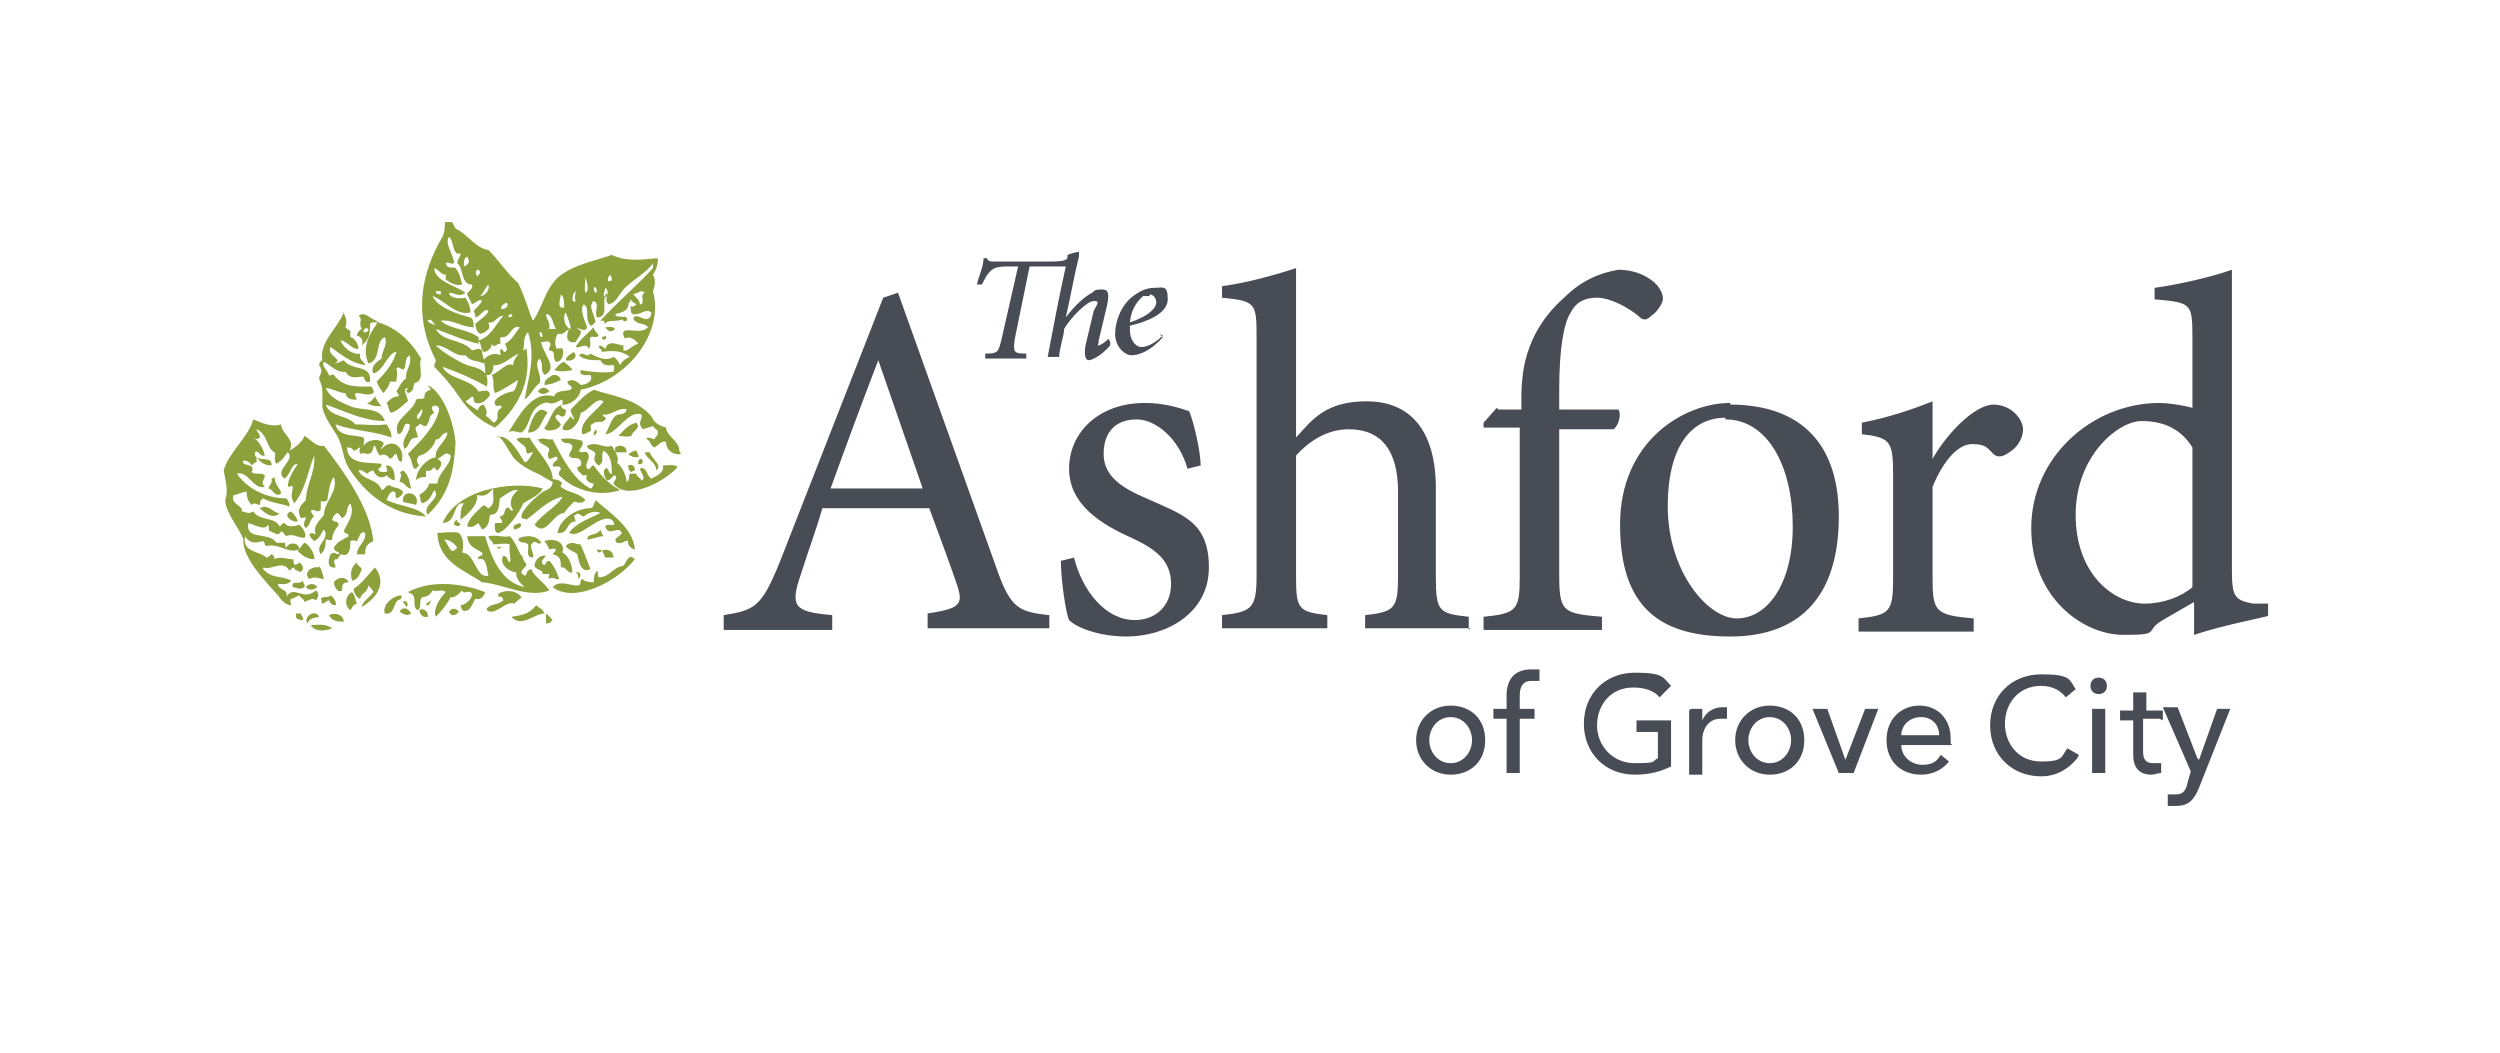<?xml version="1.0" encoding="UTF-8"?>
<svg id="Layer_1" xmlns="http://www.w3.org/2000/svg" xmlns:xlink="http://www.w3.org/1999/xlink" version="1.1" viewBox="0 0 152 64">
  <!-- Generator: Adobe Illustrator 29.1.0, SVG Export Plug-In . SVG Version: 2.1.0 Build 142)  -->
  <defs>
    <style>
      .st0 {
        fill: none;
      }

      .st1 {
        fill: #8ca13b;
      }

      .st2 {
        fill: #474c55;
      }

      .st3 {
        clip-path: url(#clippath);
      }
    </style>
    <clipPath id="clippath">
      <rect class="st0" x="13.5" y="13.5" width="124.4" height="35.5"/>
    </clipPath>
  </defs>
  <g class="st3">
    <path class="st2" d="M88.2,47.1c-1.2,0-2.1-.9-2.1-2.1s.9-2.1,2.1-2.1,2.1.8,2.1,2.1-.9,2.1-2.1,2.1M88.2,43.6c-.8,0-1.3.7-1.3,1.4s.5,1.4,1.3,1.4,1.3-.7,1.3-1.4-.5-1.4-1.3-1.4"/>
    <path class="st2" d="M93.3,43.7h-.9v3.3h-.8v-3.3h-.8v-.6h.8v-.8c0-.9.4-1.6,1.5-1.6s.3,0,.5,0v.7c-.2,0-.3,0-.5,0-.6,0-.7.5-.7.9v.8h.9v.6Z"/>
    <path class="st2" d="M100.9,42.4c-.3-.4-.9-.6-1.6-.6-1.4,0-2.2,1.1-2.2,2.3s.9,2.3,2.3,2.3,1-.1,1.4-.3v-1.6h-1.3v-.7h2.1v2.8c-.6.3-1.3.5-2.2.5-1.8,0-3.1-1.3-3.1-3.1s1.3-3.1,3.1-3.1,1.7.3,2.2.8l-.6.6Z"/>
    <path class="st2" d="M102.8,43.1h.7c0,.2,0,.5,0,.7h0c.2-.5.7-.8,1.2-.8s.2,0,.3,0v.7c-.1,0-.3,0-.4,0-.7,0-1.1.6-1.1,1.3v2.1h-.8v-3.1c0-.2,0-.6,0-.8"/>
    <path class="st2" d="M107.6,47.1c-1.2,0-2.1-.9-2.1-2.1s.9-2.1,2.1-2.1,2.1.8,2.1,2.1-.9,2.1-2.1,2.1M107.6,43.6c-.8,0-1.3.7-1.3,1.4s.5,1.4,1.3,1.4,1.3-.7,1.3-1.4-.5-1.4-1.3-1.4"/>
    <polygon class="st2" points="112.7 47 111.8 47 110.2 43.1 111.1 43.1 112.2 46.2 112.2 46.2 113.4 43.1 114.2 43.1 112.7 47"/>
    <path class="st2" d="M118.7,45.3h-3.1c0,.7.6,1.2,1.3,1.2s.9-.3,1.1-.6l.5.4c-.4.5-1,.8-1.7.8-1.2,0-2.1-.8-2.1-2.1s.9-2.1,2-2.1,1.9.8,1.9,2,0,.2,0,.3M117.9,44.7c0-.6-.4-1.1-1.1-1.1s-1.2.5-1.2,1.1h2.3Z"/>
    <path class="st2" d="M126.3,46.1c-.5.6-1.2,1.1-2.2,1.1-1.8,0-3.1-1.3-3.1-3.1s1.3-3.1,3.1-3.1,1.7.3,2.1.9l-.6.5c-.3-.4-.8-.7-1.5-.7-1.4,0-2.2,1.1-2.2,2.3s.8,2.3,2.2,2.3,1.2-.3,1.6-.8l.7.4Z"/>
    <path class="st2" d="M127.6,42.2c-.3,0-.5-.2-.5-.5s.2-.5.5-.5.5.2.5.5-.2.5-.5.5M128,47h-.8v-3.9h.8v3.9Z"/>
    <path class="st2" d="M131.3,43.7h-1v2c0,.5.2.7.6.7s.3,0,.5,0v.6c-.2,0-.4.1-.6.1-.7,0-1.1-.4-1.1-1.2v-2.1h-.8v-.6h.8v-1.1h.8v1.1h1v.6Z"/>
    <path class="st2" d="M133.7,46.2h0l1.1-3.1h.8l-1.9,4.8c-.3.7-.6,1.1-1.4,1.1s-.3,0-.5,0v-.7c.2,0,.3,0,.5,0,.4,0,.6-.2.7-.7l.2-.7-1.7-3.9h.9l1.2,3.1Z"/>
    <path class="st1" d="M20.8,19c.3.2.3.7.2.9,0,0,.2.2.3.2,0,.1,0,.2,0,.4.2,0,.5.4.5.7-.4.1-.7-.5-1.1-.5.2.5.8.9,1.2.8-.1.4.2.4.3.7-.8-.1-1.4-.6-2.1-1.1-.3.5.9.8.2,1,.2,0,.4-.1.6-.2.5.7,1.7.2,1.6,1.3-.2.1-.3,0-.4-.3-.4,0-.8.2-1.1-.3-.5.1-.9-.4-1.3-.6-.2.2.2.5.3.8,0,.1.3-.1.3,0,.6.8,1.5.7,2.3.7,0,.1.2.3.1.4-.4.2-.6,0-1,0-.2,0-.1.2,0,.4-.3,0-.6,0-.7-.4-.4,0-.8-.3-1.2-.3.3.6.8.8,1.5,1.1.7.3,1.8,0,2.1.9-1.3,0-2.4-.6-3.6-1,.3.8,1.3.6,1.8,1.2.6,0,1.2.1,1.9,0,.2.3.3.5.3.8-1.1-.4-2.3-.4-3.4-.8.2.8,1.1.6,1.7.8.1.2,0,.3,0,.5.2-.3.8-.5,1.2-.2.1.2-.2.3-.1.4.7-.8,1.5,0,1.2.8-.2-.1-.2-.2-.3-.5-.2,0-.1.2-.4.3-.2-.3-.4-.3-.6-.2-.2-.2-.2-.4-.3-.6-.2,0,0,.4-.4.5-.2,0-.3-.1-.5,0-.1-.2,0-.3,0-.4-.1,0-.2.2-.4.2-.1-.2-.3-.2-.4-.2,0,1.1,1.4.9,2.1,1,0,.1,0,.2-.2.3,0,.2.2.2.4.2.3,0,0-.3.1-.4.5,0,.5.6.5.9-.2,0-.4-.2-.5-.3-.2.2-.6.2-.8-.3,0,0-.4.1-.3.2-.2,0-.4-.3-.6-.2.2.6,1.2.5,1.4,1.2.2,0,.2-.3.5-.3.2.2.6.1.8.4,0,.1-.1.3-.4.4-.1-.2,0-.3-.1-.4-.3-.1-.4.3-.5.5.8.4,1.9.4,2.4,1-1.8-.1-3.4-1-4.6-2.8-.5-.7-.4-1.4-.8-2.1-.3-.5-.7-1-.9-1.7,0-.3,0-.8,0-1,0-.4-.2-.7-.2-.8,0-.2.3-.4,0-.8,0,0,0-.2.2-.3-.2-1.1.9-1.9,1.3-2.9,0,0,.1,0,.2,0"/>
    <path class="st1" d="M22.4,20.1c0-.2-.2-.2-.3,0,0,.2.2.1.3,0M21.8,19.2c.4-.3.7.2,1.1.3,0,.2-.3,0-.4.2,0,.5,0,.9-.5,1.3.1-.3,0-.5-.3-.6,0-.1.1-.3.3-.4-.2-.3,0-.5-.1-.7"/>
    <path class="st1" d="M23,19.6c1,.3,1.9,1,2.6,2.2-.2.5.3,1.3-.4,1.5-.1.2,0,.5-.4.6-.2-.2,0-.2,0-.3-.4,0,0,.5,0,.8-.3.2-.5.5-1,.7-.2-.1-.1-.3-.3-.6.2-.2.4-.4.7-.4.1,0,0-.2-.1-.3.2-.3.3-.6.6-.8-.1-.5.4-.8.2-1.4-.3.2-.2.5-.3.8-.2.2-.3-.2-.5,0,.1.3,0,.6,0,.8-.1,0-.3,0-.4,0,0,.2-.2.5-.4.7-.2-.3-.3-.4-.4-.7.6-.6,1-1.1,1.2-1.8-.5,0-.8,1.2-1.4,1.3-.2-.4.2-.7.5-.9,0-.5.4-.8.2-1.3-.6.2-.2,1.4-1,1.6-.4-.9,0-1.7.5-2.4,0,0,0-.1,0-.2"/>
    <path class="st1" d="M22.8,24.1c.1.2.2.4.4.6-.3,0-.6,0-.9-.2.3,0,.4-.4.6-.4"/>
    <path class="st1" d="M16.5,29.1c0,0,.1,0,.2-.1,0,.5.3.6.4,1-.4.3-.5-.3-.8-.3.1-.2.3-.4.2-.6"/>
    <path class="st1" d="M15.8,30.9c.5-.3.8.3,1.2.3-.4.4-.9,0-1.2-.3"/>
    <path class="st1" d="M36.1,19.9c0,.2.2.3.3.5-.2.2-.3,0-.5.1-.1.2.1.5-.1.7-.2-.4-.5,0-.8-.1.2-.4.7-.8,1.1-1.2"/>
    <path class="st1" d="M17.7,31.1c.1.1.4.4.4.6-.3.1-1-.4-.4-.6"/>
    <path class="st1" d="M36.8,19.9c.2,0,.4-.1.6.1-.2.2-.4.2-.6-.1"/>
    <path class="st1" d="M37.8,19.3c.2-.1.4,0,.3.2-.2.1-.2,0-.3-.2"/>
    <path class="st1" d="M29.4,24.6c.2.3.3.6,0,.8-.4-.1-.5-.7,0-.8"/>
    <path class="st1" d="M34.9,21.4c.3.4-.2.6-.5.5,0-.2.3-.4.5-.5"/>
    <path class="st1" d="M36.6,20.5c0,0,.1,0,.2-.1.2.2-.2.4-.2.1"/>
    <path class="st1" d="M34.3,22c.2.2.4.3.5.5-.4.1-.8.1-1.1,0,.2-.2.3-.4.6-.5"/>
    <path class="st1" d="M33.7,22.8c.1,0,.3,0,.4.3-.4.2-.7.3-1,.3,0-.3.2-.4.5-.6"/>
    <path class="st1" d="M24.3,28.7c0,0,.1,0,.2-.1.4.3.4.8.5,1.1-.3,0-.4-.4-.7-.4,0-.2.2-.4,0-.6"/>
    <path class="st1" d="M33.4,23.8c-.3.2-.5.2-.7,0,.2-.3.5-.3.7,0"/>
    <path class="st1" d="M18.1,33.5c.1-.1.2-.3.4-.5.2,0,.7.7.6,1-.4,0-.7-.2-1-.5"/>
    <path class="st1" d="M33.3,25.1c-.4.4-.4,1.2-1.2,1.2.1-.4.5-1.9,1.2-1.2"/>
    <path class="st1" d="M25.3,30.7c-.3-.1-.6-.1-.8-.2-.1-.8,1.1-.6.8.2"/>
    <path class="st1" d="M41.4,27.6c-.4.1-.9-.2-.9-.7-.2-.2-.5.2-.7.3-.2,0-.3-.5-.5-.5,0-.2.4,0,.5,0,0-.1.2-.2.2-.4,0-.2-.2-.2-.3-.4-.2.1-.4.1-.6.2-.4-.4,0-.6-.1-.9-.8-.3-1.5,1.2-2.2,1.2.2-.3.3-.8.6-1.1.2-.2.6,0,.7-.4-.4-.2-1,.4-1.4.3-.2.1.3.2.1.3-.2.3-.5,0-.8.3-.2,0,0,.3-.1.4-.2.1-.3.2-.5.2-.2-.8.8-1.3,1.3-2-.5-.3-.9.6-1.4.7,0,.4-.5,1.3-1.1,1,0-.3.3-.5.5-.8,0,0,.1.2.2.2,0-.2-.2-.3-.2-.6.4-.4.8-.9,1.4-1.2,1.2.4,2.5.5,3.5,1.6.2.5.6.6.9.7,0,.5.8.8.8,1.4"/>
    <path class="st1" d="M19.4,34.4c.2.3.2.5.3.8-.3,0-.5-.2-.9,0-.4-.4.2-.8.6-.7"/>
    <path class="st1" d="M18.4,35.3c0,.1.2.3.1.4-.3.2-.5,0-.7,0-.1-.4.3-.2.5-.3"/>
    <path class="st1" d="M32.6,26.8c.4-.3.7,0,1-.1.6,1.2,1.3,2.5,2.3,3,.1,0,.2-.2.2-.3-.2,0-.6-.2-.4-.5,0,0-.2,0-.3,0-.1-.2-.3-.2-.3-.5.2,0,.3-.2.2-.4-.2-.3-.5,0-.7-.3,0-.2.2-.3.2-.6-.2-.3-.5,0-.7-.4.5-.1.9,0,1.3.1.1.3-.1.4-.2.6.1.2.4,0,.5.1.3.4-.2.6,0,1,.2.1.2-.2.4-.2.5.7.9,1.1,1.6,1.5-1.2.4-2.7.1-3.7-.9-.1-.2.1-.3.1-.4-.1-.3-.4,0-.5-.2,0-.2.3-.3.3-.4,0-.3-.3,0-.5,0-.2-.3,0-.4,0-.6-.2-.3-.5-.2-.7-.6"/>
    <path class="st1" d="M19.3,35.7c-.3.2-.5.2-.7,0,.1-.2.5-.3.7,0"/>
    <path class="st1" d="M21.7,34.2c0,.2.2.2.3.4-.1.3-.3.7-.6.7-.1-.4-.1-.8.3-1.1"/>
    <path class="st1" d="M21.2,35.4c-.4,0-.4.2-.4.5-.3.2-.5-.3-.5-.5.2-.3.7-.4.9,0"/>
    <path class="st1" d="M36.2,26.1c.2.2,0,.3-.1.4,0,0,0-.1,0-.2,0,0,.1-.2.2-.2"/>
    <path class="st1" d="M32.3,28.4c.2,0,.3-.2.4,0-.2.1-.3.2-.4,0"/>
    <path class="st1" d="M18,37.3c0,0,.2,0,.3,0,0,.1.2.3.1.4-.2,0-.5-.1-.4-.3"/>
    <path class="st1" d="M19.5,36.4c.2-.2.4,0,.6-.2.2.1.4.5.3.6-.2,0-.3-.1-.4-.3-.1,0-.3.2-.4.2-.1-.1,0-.2-.1-.3"/>
    <path class="st1" d="M37.4,28.1c.4.1.7.9.7,1.2.2-.1.1-.3.2-.5.1,0,.2,0,.4,0,0,.2.2.2.3.4.3-.1,0-.4-.1-.7.4-.2.4.4.7.6.4-.2.8-.4.7-.8.3,0,.7-.1.9.1-.8.9-3.1,2.1-3.9,1,0-.2.3-.3.1-.5-.2,0-.2.3-.5.3-.1-.1-.3-.5-.1-.7.2-.2.2.4.4.3,0-.4,0-1.1-.5-1.4-.2.3.1.7-.3.9-.3-.2-.3-.4-.2-.7-.1-.3-.5-.2-.5-.5.6-.3,1,.2,1.5,0,.2.4.5.7.3,1.1"/>
    <path class="st1" d="M22.8,34.5c.7.9.2,1.8-.8,2.4,0-.3.5-.6.7-.9,0-.1-.2-.3-.3-.4-.1.5-.4.4-.5.8-.2,0-.4-.4-.4-.6.6-.4.9-.9,1.3-1.3"/>
    <path class="st1" d="M27.8,31.7c0,.1.1,0,.2.2-.2.2-.3,0-.4,0,0-.1,0-.2.2-.3"/>
    <path class="st1" d="M19.4,37.5c-.3.1-.5,0-.7.4-.3-.4.5-.9.7-.4"/>
    <path class="st1" d="M38.7,25.7c.3.4-.3.5-.3.8-.3.1-.6,0-.8,0,.3-.3.6-.7,1.1-.8"/>
    <path class="st1" d="M21.4,36c.2.2.2.5.3.7-.3.1-.3.3-.4.4-.4-.3-.3-.9.1-1.1"/>
    <path class="st1" d="M31.3,30.4c0-.1.2-.2.3,0-.1.1-.3.1-.3,0"/>
    <path class="st1" d="M18.9,38c.4,0,.9-.1,1.3.2-.5.2-1.1.2-1.3-.2"/>
    <path class="st1" d="M20,37.4c.4-.2.9,0,.9.4-.3,0-.7,0-.9-.4"/>
    <path class="st1" d="M37.4,27.4c0,0,0-.1,0-.2.3-.2.7-.1.7.3-.3,0-.5,0-.7,0"/>
    <path class="st1" d="M38.2,27.6c.2-.1.3-.2.5-.2,0,.1.2.3.1.4-.2,0-.4,0-.6-.2"/>
    <path class="st1" d="M24.4,36.2c.1.3-.2.2-.3.4-.2.3-.2.8-.7.7-.2-.5.5-1.1,1-1.1"/>
    <path class="st1" d="M31.6,31.8c.2.2,0,.3-.3.4-.2-.2,0-.3.3-.4"/>
    <path class="st1" d="M39.2,27.5c.1,0,.2,0,.3,0,.2.5.8.8.4,1.1,0-.5-.6-.7-.7-1.1"/>
    <path class="st1" d="M38.2,28.3c.2-.1.4,0,.4.3,0,0-.1,0-.2.1-.2-.1-.2-.2-.2-.4"/>
    <path class="st1" d="M39,27.9c.2.2,0,.4-.2.3,0-.1,0-.3.2-.3"/>
    <path class="st1" d="M24.5,36.6c.2-.2.4.2.2.3,0,0-.1-.2-.2-.3"/>
    <path class="st1" d="M30.2,33.3c.2-.1.3,0,.3,0,0,0-.1,0-.2.1,0,0,0-.1-.1-.2"/>
    <path class="st1" d="M31.6,32.7c.5-.2,1.1-.1,1.3.3-.2.2-.3-.2-.5,0-.3.2.1.6,0,.9-.5,0-.2-.6-.3-.8-.2-.2-.4,0-.6-.3"/>
    <path class="st1" d="M25,37.3c-.3.2-.5,0-.7-.1.1-.3.5-.3.7.1"/>
    <path class="st1" d="M36.2,30.4c.9.8,2.3,1.7,2.4,3-.2,0-.5-.3-.4-.5-.2-.1-.3.2-.7.1-.3-.3.3-.4.3-.6-.2-.5-.8.3-1-.4.2-.2.3,0,.5-.1.1,0,0-.2-.1-.3-.8-.4-1.9,1.2-2.6.8.4-.6,1.3-.9,1.9-1.2-.3-.2-.8,0-1,.2-.2,0-.3-.3-.5-.1-.2,0,0,.3,0,.4-.6,0-.4.8-1.1.7.1-.8,1.1-1.5,2-1.5.3-.1.1-.3.4-.5"/>
    <path class="st1" d="M25.9,36.7c0,0,.2-.1.3-.2,0,.1-.2.5-.3.2"/>
    <path class="st1" d="M25.5,37.1c.3-.2.6.2.5.4-.3.1-.5-.2-.5-.4"/>
    <path class="st1" d="M31.4,33.7c.2,0,.3,0,.4.2-.2.2-.5,0-.4-.2"/>
    <path class="st1" d="M33.1,32.9c.5-.2,1.3,0,1.1.7.4.2.6.8.6,1.2-.3.1-.4-.4-.7-.3,0-.4,0-.7-.5-.8,0,0,.2-.2.2-.3-.1-.1-.3,0-.4,0-.1-.2-.2-.4-.3-.5"/>
    <path class="st1" d="M33.1,33.7c.2.2-.3.3-.1.6.2.2.1-.2.4-.2.3.3.5.8.6,1.1-.2.1-.4-.2-.6,0-.1-.1,0-.2,0-.3-.1,0-.3,0-.4,0,0-.3-.4-.2-.5-.5,0-.3.3-.7.7-.6"/>
    <path class="st1" d="M27.9,37.2c-.1.1-.4.4-.6,0,.1-.2.4-.3.6,0"/>
    <path class="st1" d="M34.5,33.1c.3-.2.5,0,.8,0,.3.7.4,1,.6,1.5-.6.3-.7-.5-.8-.9-.2-.2-.5-.2-.7-.5"/>
    <path class="st1" d="M36.5,32.2c.1.2.1.3.2.4-.3,0-.7.2-1,.2,0-.4.6-.2.8-.6"/>
    <path class="st1" d="M30.3,36.1c.3-.2,1-.3,1.4.2,0,.1-.3.2-.4.4-.6-.2-1.2.8-1.7.4,0,0,0,0,0-.1.2-.3.7-.2,1-.5,0-.1-.1-.3-.3-.2"/>
    <path class="st1" d="M36.3,33.4c.1,0,.2.1.3,0,0,.2-.3.3-.3,0,0,0,0,0,0-.1"/>
    <path class="st1" d="M36.6,33.5c.3-.2.7,0,.7.4-.2,0-.3,0-.5,0-.1-.2-.1-.3-.2-.4"/>
    <path class="st1" d="M33.7,35.6c.5-.3.9,0,1.4,0,.3,0,.1-.3.3-.4.2.2.5.2.7.2,0-.2,0-.5.2-.7.1.1,0,.2.1.4.7,0,.8-.6,1.5-.7.2-.2.3-.8.7-.4-1.1,1.4-3.7,2.7-5,1.7"/>
    <path class="st1" d="M35,34.8c0,0,.1,0,.2,0,.2.2,0,.3,0,.4-.1-.1,0-.2-.1-.3"/>
    <path class="st1" d="M31.1,37.5c.7-.1,1.1-.2,1.5-.7.2.2.4.2.5.5-.6,0-1.4.9-2,.2"/>
    <path class="st1" d="M33.1,37.3c.2,0,.3.2.5.4-.2.2-.2.2-.4.2,0-.2,0-.4,0-.6"/>
    <path class="st1" d="M15.6,28.1c-.1,0-.2.1-.3.2-.1-.2-.3-.3-.5-.3-.2.4.8.1.5.7.2.2.6,0,.8.2,0,.3-.3.4,0,.7-.7.2-1-1-1.7-.8.7,1,1.9,1.5,3,1.5.2.2.2.4.2.5-.5-.2-1.1-.2-1.6-.5-.2.1-.2.3-.2.4-.2,0-.3-.2-.5,0-.3-.3-.3-.6-.3-.8-.3,0-.6.2-.8.2-.2.6.6.6.5,1,.3,0,.3.2.7,0,.4.6,1.3.3,1.6.9.1,0,.1-.2.3-.2.2.3.6.2.9.1.2.2.5.6.3.8-.4,0-.7-.3-1.1-.1-.2-.2-.1-.2-.3-.3-.2.4-.5,0-.7,0-.1-.1,0-.2-.1-.4-.2.4-.8,0-1.2-.1-.2,1.1,1.3.5,1.7,1.2.2,0,.4,0,.5,0,.1.1,0,.2.1.3.2-.4.8-.3.8.1-.7.3-1.2-.4-2-.2-.2-.1,0-.1-.2-.3-.4.1-.8.2-1.1-.3-.2,1,.9.9,1.3,1.3.1,0,.2-.1.3-.2.1,0,.2.2.2.3.3-.2.7,0,1.1,0,.1.1,0,.2.1.3,0,.1.2,0,.3-.1.3.2.3.5,0,.6,0-.2-.3,0-.3-.3-.1,0-.2.1-.3.2-.4-.7-1.1,0-1.6-.2,0,0,0,0,0,.1.5.6,1.2.4,1.7.7-.2.3-.6.2-.8.2,0,.4.7.3.5.8.5-.8,1,.3,1.8-.4.2.1.2.4,0,.6-.2-.2-.4,0-.7.1,0-.2-.2-.2-.3-.4-.1,0-.3.2-.5.2-.1.1,0,.3,0,.4-.3,0-.6-.3-.8-.6-.7-.8-2.2-2.3-2.1-3.4-.2-.6-1-1.5-1.1-2.3,0,0,0-.2,0-.1.2-.6,0-1.2-.1-1.8.3-1.1,1.5-2,1.8-3.1.5.2,1.1.5,1.7.3,0,.6.9.9.5,1.6.2-.1.8-.5.9-.9.4.2.7.7,1.2.6,1.3,1.7,2.8,3.8,3,5.8-.5.2-.5.5-.5.8-.2,0-.3,0-.5,0,0-.5.6-.8.5-1.3-.3-.2-.4.4-.5.5-.1,0-.2-.1-.4,0,0,.3,0,.6-.2.8-.2.1-.3,0-.4,0,0,0-.2.4-.3.3-.2.1,0,.3,0,.5-.6.1-.4-.6-.3-.8.2-.2.3,0,.5,0,.1-.2-.3-.1-.3-.4.2-.4.6-.5.9-.7,0-.2-.2-.1-.3-.3.2-.5.7-1,.4-1.7-.3.3-.1.7-.5.9-.1-.1-.2-.3-.3-.3-.2.1-.3.3-.3.4.1.2.3,0,.4.3-.2.3-.4.5-.4.9-.2.1-.2,0-.4,0,0,.3,0,.6-.3.9-.4-.6.6-.9.2-1.5-.2.2-.2.5-.6.7-.2-.2-.2-.2-.3-.4.2-.2.3,0,.4,0-.2-.5.2-.8.5-1.2,0-.8.9-1.4.6-2.3-.3.4-.3.9-.4,1.4-.2.2-.3,0-.4.1,0,.2,0,.4,0,.5-.2.2-.3,0-.5,0-.2,0,0,.3.1.4-.3.2-.2.5-.5.7-.2-.1-.1-.4,0-.6,0-.1-.2,0-.3,0-.3-.5,0-.8.3-1.1,0-.9.6-1.7.5-2.7-.4,1-.5,2-1.2,2.9-.3-.4-.1-.7-.1-1,0-.1-.2,0-.3,0,0-.5.3-.9.6-1.4-.4,0-.4.6-.8.9-.7-.5.7-1.1.2-1.6-.2.2-.3.5-.7.7-.2-.3,0-.5-.1-.7-.5-.2-.4-1.1-1.1-1.4,0,.2.2.2.2.5-.2.2-.3,0-.5,0,.3,0,.7.6.8,1.1-.3.1-.4-.4-.6-.2,0,0,0,.1,0,.2.2.4,1.1,0,1,.6-.3,0-.6-.1-.9-.5"/>
    <path class="st1" d="M38.2,18.4c.1.3.3.3.5.1-.2-.1-.3-.2-.4-.3,0,0,0,.1,0,.2M39,18.5c.2-.2-.1-.6.2-.7-.2-.2-.4,0-.7.1.3.3.4.4.4.6M36.5,19.5c1-1.1,2.2-2.1,3.2-3.2,0-.2,0-.6.3-.6,0,.4-.1.7-.3,1,.2.4.1.7,0,1,.7,2.5-1.5,5.4-4.4,6,0,.4-.6,1-1.2.9,0,.2.2.3.3.3,0,.1,0,.3-.1.4-.2.1-.3-.1-.4-.1-.3.2,0,.3.2.6-.1.4-1,.5-1,.2.4-.4.4-1.2,1.1-1.4,0,0,0-.2,0-.3-.1,0-.4.2-.5.2-.3.1-.4-.1-.6,0-1,.3-.8,1.4-1.4,1.8-.3,0-.5-.2-.8,0,.6-.9,1.4-2.6,2.8-2.2.1-.4.7-.3,1-.4.2-.3-.2-.2-.2-.5.3-.2.6,0,.8.2.3,0,.8-.2.6-.6-.2,0-.7.1-.6-.3.6.1,1.3.2,2,.1,0-.1.1-.2,0-.4-.3,0-.6.1-.8-.3-.5,0-1,0-1.3-.3.3-.3.4.2.7-.1.4.2.9.5,1.4.2.2.1.3.3.4.5.1-.2.3-.4.6-.5-.5-.4-1.1-.4-1.7-.3,0-.1-.1-.2-.2-.3,0-.2.3,0,.4.1.2-.6.8-.2,1.1-.2,0,.1,0,.2,0,.3.3.1.5-.3.9-.4-.2-.3-.6-.5-.8-.3-.1-.2-.2-.4,0-.5.4-.1,1,.2,1.4-.2-.2-.3-.6-.1-.9-.5.1-.4.5,0,.8,0,.2,0,.3-.2.3-.4-.3-.3-.7.2-1.1.1-.3-.1,0-.5-.3-.6,0,.4-.4.5-.8.6.1.3.6,0,.5.3-.4.2-1,0-1.1.3,0,.2,0-.1-.1-.2"/>
    <path class="st1" d="M26.9,31.8c.9,0,.6-1.3,1.3-1.2-.2.3-.2.6-.2,1,.4-.3,1.1-.9,1-1.5.5.1.6,0,1-.4-.1.4.2.9-.3,1.2-.1,0-.2-.3-.4-.1-.4.4-.8.7-.9,1.2.3.1.4,0,.7-.2,0,.1.2.3.2.4.5-.2.4-.6.5-.9.6,0,.5-.6.6-1,.3-.2.8-.6,1.1-.5-.4.3-.6.8-.3,1.2-.2.2-.2-.3-.4-.1-.2.1,0,.4-.4.5,0,.2.2.2.1.4-.2,0-.3,0-.4,0-.2,1.7,1.6-.7,1.7-1.2.5-.3,1-.5,1.2-.9-1.8-.5-5.5,0-6.2,2.4"/>
    <path class="st1" d="M32.9,20.5c.2,0,0-.4-.1-.3,0,0,0,.2.1.3M36.8,18.1c.2-.1.2-.5,0-.6,0,.2-.2.4,0,.6M34.7,20c0-.3-.2-.7-.3-1-.2.2-.1.9.3,1M36.2,17.8c.2,0,0-.5-.1-.3,0,0,0,.2.1.3M33.4,20c.1,0,.3,0,.4,0-.2-.3-.2-.9-.6-.9,0,.3.4.7.1,1M37,17.1c.3,0,.2-.2.1-.4-.1.1-.2.3-.1.4M35,18.3c-.1-.2,0-.4,0-.6-.2.1-.3.8,0,.6M34.3,18.7c0-.2,0-.7-.2-.8,0,.2-.3.9.2.8M35.6,17.8c.3-.2,0-.8,0-1,0,.3-.1.8,0,1M31.1,19.1c0,0-.1,0-.2.1,0,.2.4,0,.2-.1M30.5,18.8c.2,0,.5-.2.3-.4-.2.1-.4.2-.3.4M29.2,18c.3,0,.6-.4.5-.7-.2.2-.3.5-.5.7M26.5,19.8c-.2-.2-.3-.5-.5-.3.1.2.4.2.5.3M29,16.8c.1-.1.3-.2.1-.4-.2,0-.2.2-.1.4M26.8,17.9c0,0,0-.1,0-.2-.1,0-.2,0-.3,0,0,.2.2.2.3.2M28.2,16.2c.3-.1.4-.3.2-.6-.2.1-.2.3-.2.6M34.2,20.3c0,0-.2,0-.3,0-.1.2-.2.5-.1.8,0,.2.3,0,.4.1.1.3,0,.8-.4.8-.3-.4.1-.6-.4-.7-.1-.2.2-.3,0-.5-.1-.1-.3,0-.5,0,.1.7,1.1,1.6.2,2-.3-.4,0-.6-.3-1-.4.4.2,1,0,1.5-.4.3-.5.7-.9,1,.2-1.3.7-2.6.2-4.1-.4.4-.1.9-.4,1.3-.5,0-1.1.8-1.7.7,0,.3-.1.7-.5.6,0-.3,0-.6-.1-.9.2-.3.7-.5,1-.3.1-.1-.1-.3.1-.4,0,0,.1.2.2.2.2-.1.1-.3,0-.5.4-.2.6-.6.9-1-.5-.2-.6.7-1.1.6-.2,0,0,.3-.1.4-.2,0-.4.3-.5,0,0,.2-.2.5-.5.5-.2-.2-.1-.4-.3-.7.7-.2,1-.9,1.5-1.5-.4,0-.5.5-.9.4,0,.1.1.3,0,.4-.2.2-.2.2-.5.3-.2-.1-.3-.4-.3-.6.3-.3.7-.5.8-.8-.3-.2-.4.3-.8.4,0-.1,0-.2-.1-.4.2-.2.4-.4.5-.6-.1-.2-.5.2-.6.2-.1-.2-.2-.4-.3-.6,0-.2.4-.3.3-.6-.7,0-.5-1-.9-1.3,0-.2.2-.4.2-.6-.5.2-.4-.8-.7-1-.3.4.3,1.1.3,1.6-.2.1-.3-.1-.5,0,.1.4.4.2.6.3.3.4.3.7.4,1-.4.1-.7-.1-1-.3,0-.1,0-.2,0-.3-.3,0-.4-.3-.7-.4,0,.8,1.4,1.1,1.9,1.5-.4.3-.6,0-1,0,0,.3.6.4,1,.3.2.3.3.6.3.9-.9.2-1.5-.7-2.3-1,.3.7,1.5,1.1,2.3,1.3.2.1.2.4.2.6-.7,0-1.3-.5-2-.4.5.5,1.6.5,2.3,1,0,.1,0,.3,0,.4-.9-.2-1.8-.6-2.6-.9.4.8,1.6.6,2.2,1.3.2,0,.4-.2.6,0,0,.3.2.6.1.8-.4-.2-.8-.1-1.1-.5-.7.1-1.1-.6-1.8-.6.4.4,1.2.9,1.9,1.2.7.2,1.4.3,1.2,1.3-.9-.5-1.8-.9-2.7-1.2.4.8,1.7.7,2.2,1.5.3,0,.6-.2.7.2-.2.3-.5.6-.9.5-.2-.2,0-.3-.2-.4,0,0-.2.2-.4.3.5.5,1.2.7,1.7,1.3.5-.2,0-.7.5-.9,0-.3-.3,0-.4-.2-.2-.4.8-.8,1.1-.8.2-.2.2-.4.3-.7-.5.3-.9.6-1.4.8-.2-.4,0-.7-.2-1.1.5-.2.9-.8,1.3-.6,0-.4.4-.8.8-1,.3,1.8-.3,3.4-1.9,4.8-.9-.4-1.6-1-2.2-1.9-.4-.6-.9-1.2-1.5-1.8,0-.2.1-.3.1-.4-1.4-2.7-.9-5.3.4-7.5.2-.4.1-.8.2-1.2.3-.1.4.4.6.7.7.3,1.2,1.2,2,1.3.7.7,1.1,1.4,1.8,2,.4.8.6,1.6.9,2.3.6-.8.7-1.9,1.6-2.7.9-.7,2-.9,3.2-1.3.8.4,1.8.3,2.7.2-.4.8-1.3,1.2-1.9,1.8-.4.4-.5.9-1,1-.3-.3,0-.4-.1-.7-.4.4.2,1.5-.6,1.5-.2-.4.2-.8-.2-1-.4.3.1.9.1,1.3-.2.1-.1.2-.3.2-.4-.5,0-1-.4-1.3-.3.3.1,1.1.2,1.4-.1.3-.5.1-.6,0,0,.2.3.1.2.4-.1.2-.2.3-.3.5-.6.1-.6-.4-.4-.8"/>
    <path class="st1" d="M25.4,25.5c.2-.1.4-.7.2-.6,0,.2-.4.3-.2.6M26,23.4c1.1.6,1.6,2.5,1.7,3.5-.1,1.6-.3,3.1-1.7,4.4-.4-.6.9-1,.4-1.5-.2.3-.2.6-.7.8-.2-.1-.1-.3-.2-.5.3-.2.5-.4.6-.7.2,0,.4,0,.5,0,0-.6.8-1.1.8-1.7-.3-.3-.4,0-.8.2.4.2.2.5,0,.7,0,0-.1,0-.2-.2-.2.2-.3.3-.5.2,0,.1,0,.3,0,.4-.2,0-.4,0-.6.2,0-.6.6-1.3,1.2-1.4-.1-.6.7-1,.7-1.5-.4,0-.4.5-.7.4-.1.4-.5.9-1,1-.2.2-.2.4,0,.6-.2.1-.1.2-.3.2-.2-.2-.1-.5-.4-.9.8-.8,1.7-1.7,1.9-2.7,0-.2-.2-.3-.4-.2-.1.2,0,.2.1.4-.4.2-.2.5-.5.8-.2.1-.3-.3-.5,0-.3.1,0,.4,0,.7-.6,0-.4.4-.8.7-.3-.6.4-1,.3-1.5-.5-.2-.2.5-.7.6-.4-.9.9-1.3,1.1-2.1.2-.1.3,0,.5-.1,0-.2,0-.4.4-.5"/>
    <path class="st1" d="M27.5,33.5c.1,0,.2-.1.3-.2-.2-.3-.5-.5-.8-.5.2.2.3.6.5.7M26.6,32.4c.4,0,.9-.1,1.3,0,.3.3.3.8.2,1.2.8,0,.8,1.6,1.6,1.4-.1-.3-.1-1.2-.6-1-.2-.2.4-.2.2-.4-.4-.3-.8-.3-.9-1,.4,0,.8,0,1.1,0,.4,1.4,1,2.8,2.4,3.1-.1-.1-.6-.5-.5-.9-.4,0-1.1-.5-.8-1,.3,0,.2.3.4.4.1-.3-.1-.7,0-1.1-.3-.1-.7,0-1,0-.1-.3-.3-.3-.3-.5.5-.1.9.1,1.3,0,.4.4.5,1,1,1.7,0,.2-.3.3-.3.5,0,.1.1.1.2.2.2,0,0-.3.4-.4.2.5.7.7,1.1,1.3-1.3.5-2.8-.4-4.1-.5-1-.7-2.6-1.2-2.7-2.9"/>
    <path class="st1" d="M30.2,26.6c.7-.3,1.3.9,1.7,1.5.2,0,.4-.4.5-.6,0-.1-.3.2-.4,0,0-.5-.3-.4-.6-.8.3-.2.5,0,.8-.1.4.8,1.4,1.7,1.4,2.5.1.1.3,0,.5.2.2.1-.1.2,0,.3.5.4,1,.3,1.5.8-.3.3-.5.1-.7.1-.2.2-.5.5-.6.7-.7,0-1.1,1.5-1.8.7.5-.7,1.4-1.1,1.7-1.7-.9.2-1.5.9-2.2,1.4,0-.1-.3,0-.3-.2,0-.4.9-1.2,1.3-1.5.2-.1.6-.2.6-.6,0,0-.6-.3-.7-.4-.4-.2-1.2-.5-1.7-1.1-.4-.6-.5-.9-.9-1.3"/>
    <path class="st1" d="M24.8,36c1.5-.8,3.4-.5,4.7,0-.1.3-.3.5-.6.4-.2.3-.3.9-.8.7,0-.1-.1-.2-.1-.3.2,0,.7-.3.7-.7-.2-.3-.5.1-.6-.2-.2.2-.5.5-.7.4-.2.4-.5.8-.9,1.2-.2-.4.2-1.1.6-1.5-.2-.2-.5,0-.8-.1-.1.2-.3.4-.6.4-.3.2,0,.6-.3.8-.4-.2,0-.8-.4-1"/>
    <path class="st2" d="M133.3,35.7c-.7.6-1.8,1-2.9,1-1.9,0-4.2-1.8-4.2-5.4s2.6-5.7,4-5.7,2.4.5,3.1,1.6v8.5ZM138,36.7h-1c-1.1-.2-1.3-.4-1.3-2v-18.3c-1.1.4-3.2.9-4.7,1.1v.7c2.2.2,2.3.2,2.3,2.3v4.3c-.7-.2-1.6-.3-2-.3-4.1,0-7.8,3.3-7.8,7.6s3.2,6.5,5.6,6.5,1.2-.2,2.4-.9l1.9-1.1v2c1.8-.6,4-1,4.7-1.2v-.8ZM117.5,27.7v-3.3c-1.5.6-2.8,1-4.3,1.3v.7c1.7.2,1.9.4,1.9,2.4v6.4c0,2-.2,2.2-2.1,2.4v.8h7v-.8c-2.3-.2-2.5-.4-2.5-2.4v-5.6c.7-1.7,1.6-2.6,2.4-2.6s.9.2,1.3.6c.2.2.5.2.8,0,.6-.3,1-.9,1-1.5s-.7-1.5-1.8-1.5-2.8,1.7-3.7,3.3h0ZM104.9,25.5c2.6,0,4.1,2.9,4.1,6.5s-1.6,5.6-3.4,5.6-4.2-2.9-4.2-6.8,1.6-5.4,3.5-5.4M105.2,24.5c-2.8,0-6.7,2.3-6.7,7.4s2.5,6.8,6.7,6.8,6.6-2.4,6.6-7.3-2.8-6.8-6.6-6.8M91,24.8l-.8.9v.3h2.2v9.1c0,2-.2,2.2-2.2,2.4v.8h7.2v-.8c-2.4-.2-2.6-.3-2.6-2.6v-8.8h3.3c.3-.2.5-.9.3-1.2h-3.6v-1.2c0-2.6.3-4.1.7-4.7.3-.6.8-.9,1.6-.9s1.9.6,2.5,1.1c.3.3.5.3.8,0,.3-.2.5-.5.6-.7.2-.3.1-.7-.2-1.1-.5-.6-1.4-1-2.4-1-1.2.2-2.3.7-3.3,1.7-1.6,1.4-2.1,2.9-2.3,3.6-.2.7-.3,1.6-.3,2.5v.7h-1.4ZM89.3,38.3v-.8c-1.8-.2-2-.3-2-2.4v-5.4c0-3.7-1.7-5.3-4.2-5.3s-3.3,1.1-4.3,2.2v-10.3c-1.2.4-3,.9-4.5,1.1v.7c2,.2,2.1.3,2.1,2.3v14.6c0,2-.3,2.2-2.1,2.4v.8h6.4v-.8c-1.8-.2-1.9-.4-1.9-2.4v-7.3c.9-1,2-1.6,3.2-1.6,2,0,3,1.3,3,3.8v5.1c0,2-.2,2.2-2,2.4v.8h6.4ZM73,28.3c0-.8-.4-2.6-.7-3.3-.6-.2-1.5-.5-2.7-.5-2.8,0-4.6,1.8-4.6,4s2,3.4,3.8,4.2c1.5.7,2.4,1.4,2.4,2.8s-1,2.2-2.2,2.2c-1.8,0-3.2-1.8-3.7-3.8l-.8.2c0,1.1.3,3.2.5,3.6.5.5,1.9,1,3.5,1,2.4,0,5-1.4,5-4.2s-1.6-3.2-3.8-4.2c-1.4-.6-2.6-1.3-2.6-2.7s.8-2.1,2-2.1,2.6,1.2,3.1,3l.8-.2ZM56.1,29.7h-5.6c.9-2.5,1.9-5.2,2.9-7.8h0l2.7,7.8ZM63.8,38.3v-.9c-2-.2-2.4-.5-3.3-3.1-1.9-5.3-4-11.2-5.9-16.5l-.9.3-6.3,16.1c-1.1,2.7-1.5,2.9-3.4,3.2v.9h6.6v-.9c-2.3-.2-2.6-.5-1.9-2.5.4-1.3.9-2.6,1.3-4h6.5c.7,1.9,1.3,3.5,1.7,4.7.4,1.2.1,1.4-1.8,1.7v.9h7.4Z"/>
    <path class="st2" d="M69.9,17.9c.2,0,.4.2.4.5s-.4.8-1.6,1.2c.1-1,.6-1.4.8-1.6,0,0,.2,0,.4,0M70.7,20.4c-.4.4-.9.7-1.3.7s-.7-.5-.7-1,0-.2,0-.3c.9-.2,2.3-.7,2.3-1.6s-.3-.7-.8-.7-.9.2-1.3.5c-.7.5-1.1,1.5-1.1,2.3s.6,1.3,1,1.3,1.1-.2,1.9-1.1l-.2-.2ZM67.4,20.6c-.2.2-.5.4-.6.4s0,0,0-.3l.5-2.1c.2-.9,0-1-.3-1s-.4,0-.6.2c-.4.2-1,.7-1.6,1.5h0c.3-1.3.5-2.5.8-3.7,0-.2,0-.3,0-.3s-.5.1-.7.2v.2c-.1.1-.2.2-1,.2h-3.5c-.2,0-.3,0-.4-.2h-.2c0,.5-.3,1.1-.4,1.6h.3c.2-.4.3-.6.5-.8.2-.2.4-.3,1.1-.3h.6l-1,4.4c-.2.8-.2.9-1,.9v.3c0,0,2.5,0,2.5,0v-.3c-.8,0-.8-.1-.7-.9l.9-4.4h.6c.6,0,1.1,0,1.6,0-.4,1.8-.8,3.9-1.1,5.5h0c.2,0,.5,0,.7,0,0-.5.3-1.3.3-1.7.4-.7,1.4-1.7,1.8-1.7s.2.2,0,.6l-.5,2.1c-.1.6,0,.9.2.9s.8-.3,1.3-.9v-.2Z"/>
  </g>
</svg>